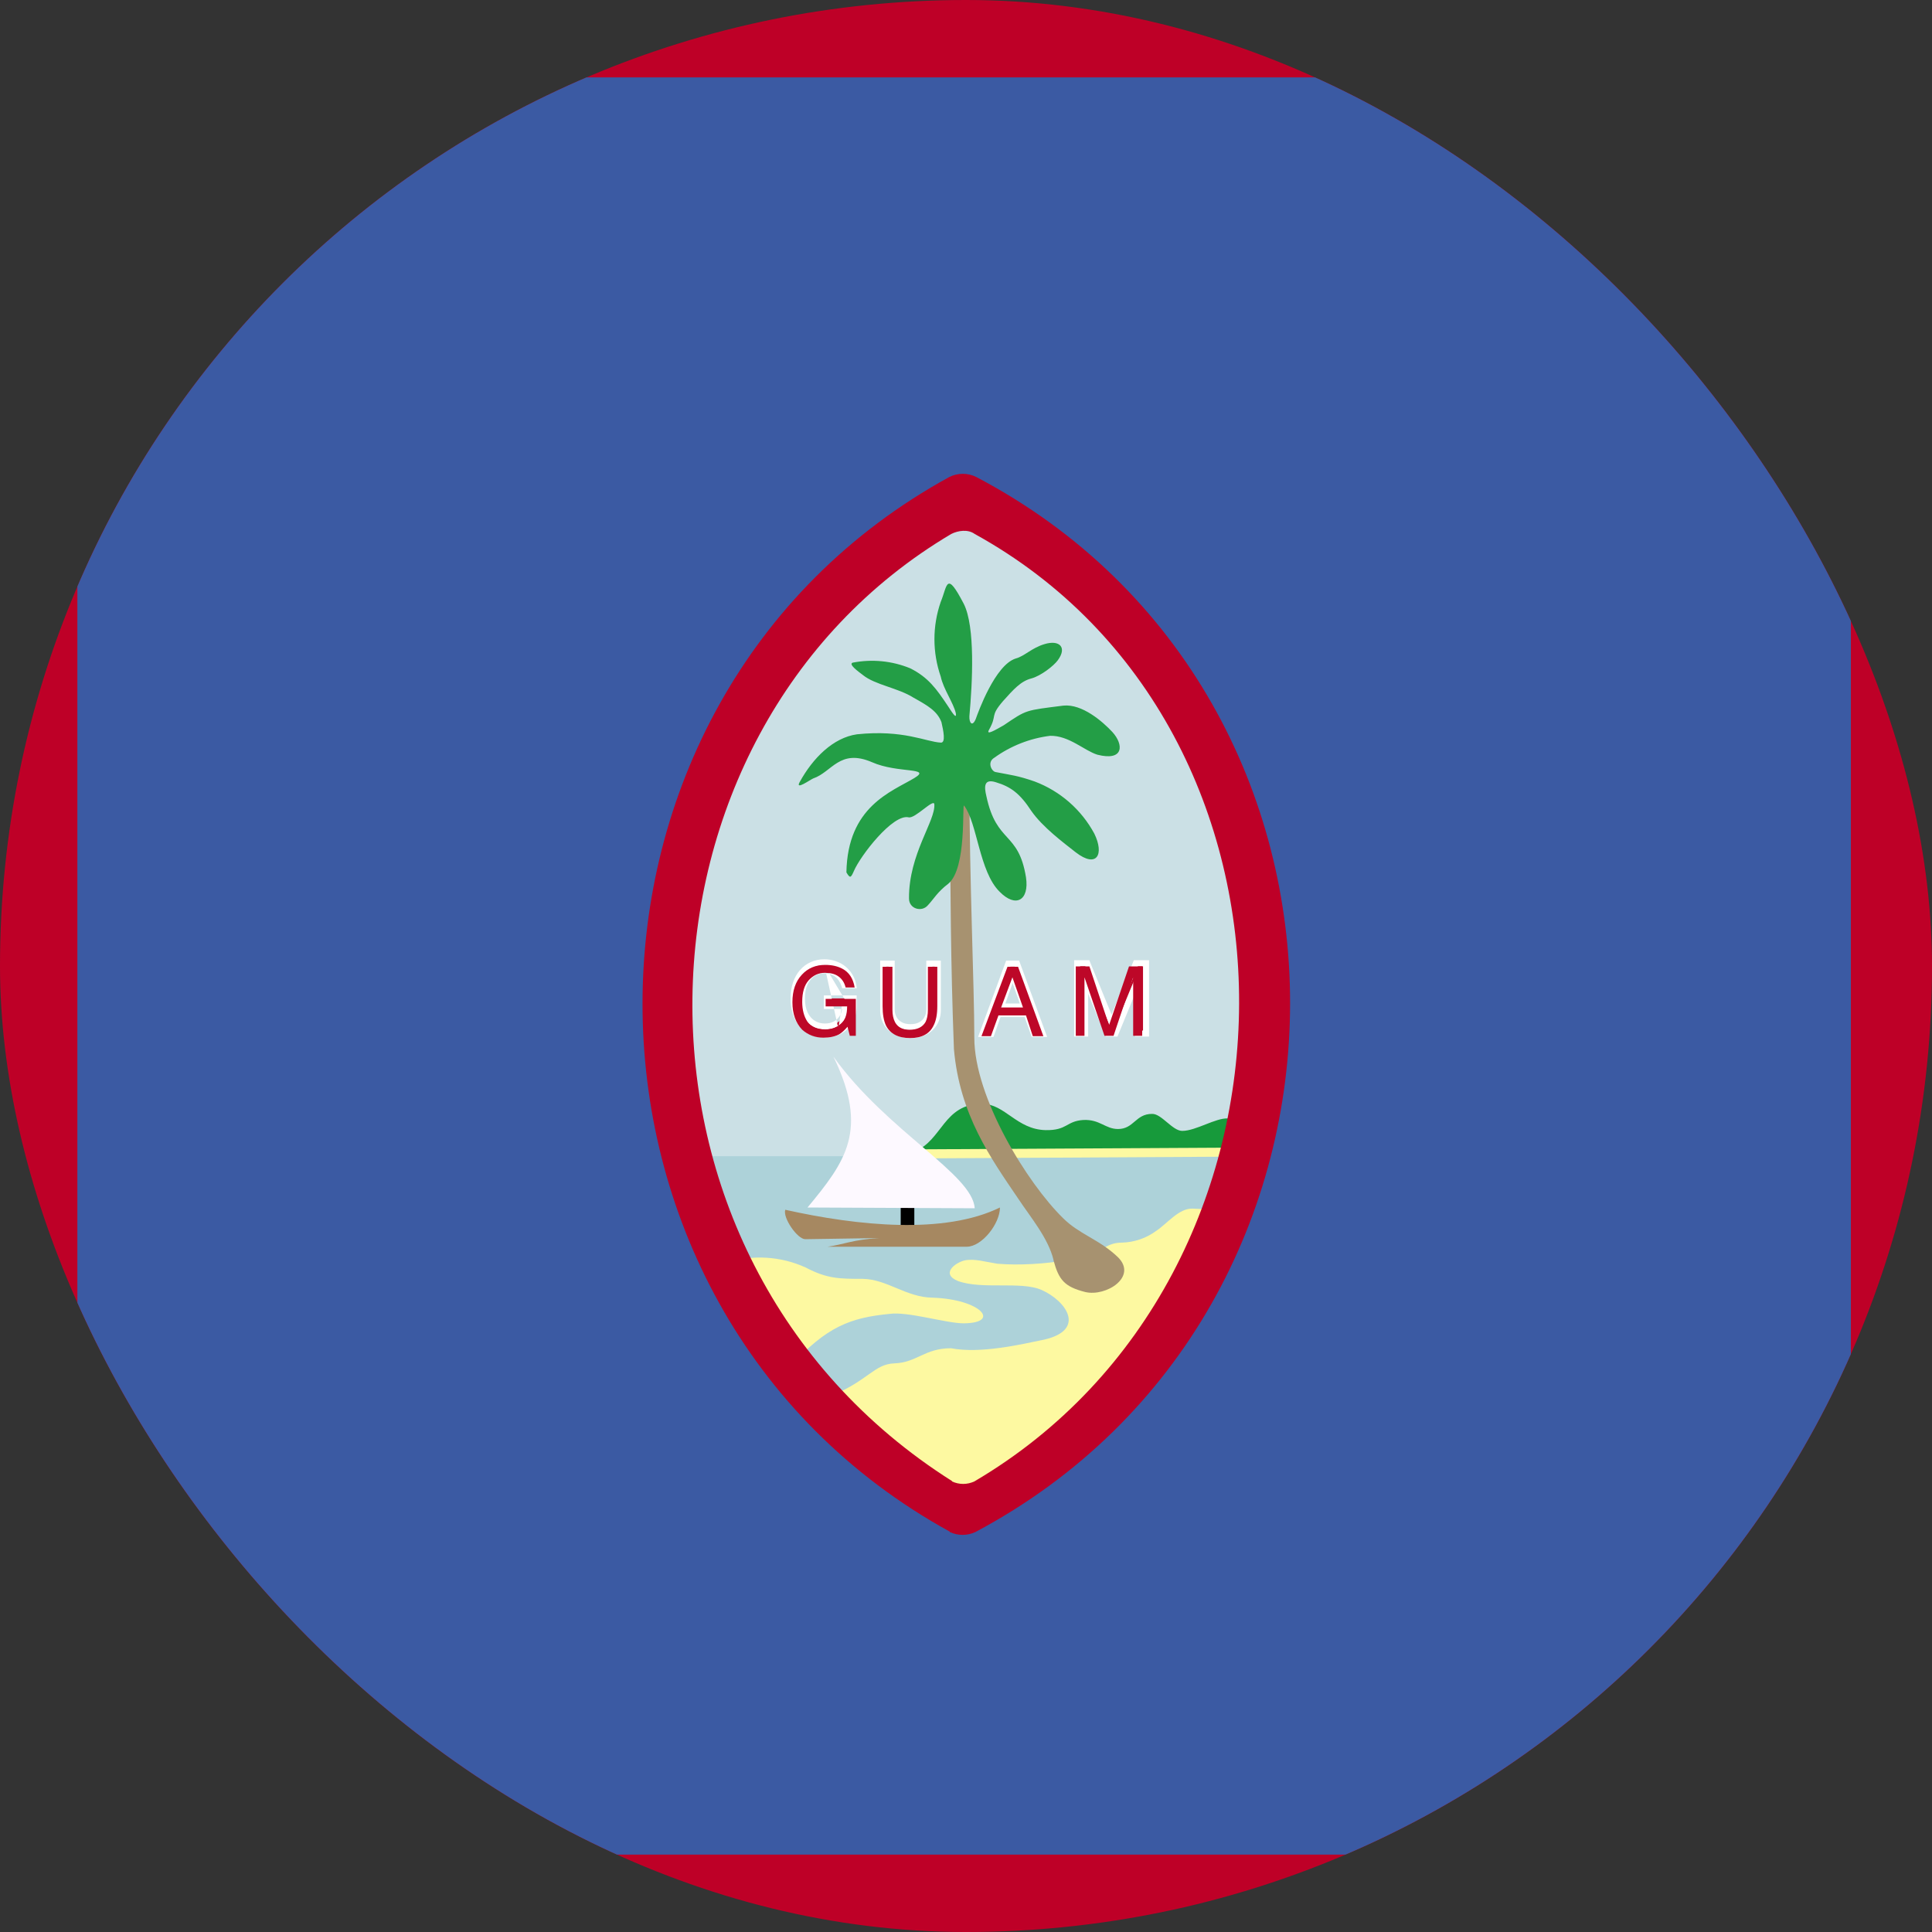 <svg width="40" height="40" viewBox="0 0 40 40" fill="none" xmlns="http://www.w3.org/2000/svg">
<rect x="0" y="0" width="40" height="40" fill="#333333" stroke="none"/>
<g clip-path="url(#clip0_1367_501577)">
<path fill-rule="evenodd" clip-rule="evenodd" d="M0 0H40V40H0V0Z" fill="#BE0027"/>
<path fill-rule="evenodd" clip-rule="evenodd" d="M1.602 1.602H38.32V38.398H1.602V1.602Z" fill="#3B5AA3"/>
<path fill-rule="evenodd" clip-rule="evenodd" d="M19.68 30.945C19.82 31.023 20.047 31.023 20.172 30.953C28.242 26.656 28.25 14.875 20.18 10.641C20.099 10.602 20.01 10.583 19.921 10.585C19.832 10.586 19.744 10.608 19.664 10.648C11.797 14.953 11.773 26.602 19.68 30.945Z" fill="#CBE0E5"/>
<path fill-rule="evenodd" clip-rule="evenodd" d="M19.68 31.164C19.805 31.266 20.055 31.25 20.172 31.164C26.117 26.711 26.156 23.938 25.891 23.938H14.117C13.938 23.938 14.219 26.758 19.68 31.156V31.164Z" fill="#ADD2D9"/>
<path fill-rule="evenodd" clip-rule="evenodd" d="M15.047 26.141C15.585 25.972 16.166 26.008 16.68 26.242C17.125 26.477 17.383 26.477 17.859 26.477C18.367 26.484 18.758 26.859 19.305 26.867C20.305 26.898 20.734 27.391 19.953 27.398C19.586 27.398 18.797 27.148 18.414 27.203C17.617 27.281 17.109 27.461 16.359 28.297L17.227 28.891C17.977 28.578 18.102 28.242 18.516 28.227C18.984 28.211 19.141 27.914 19.688 27.914C20.305 28.031 21.133 27.836 21.625 27.734C22.492 27.531 22.078 26.93 21.555 26.703C21.133 26.523 20.336 26.703 19.836 26.523C19.469 26.375 19.773 26.141 19.977 26.094C20.18 26.055 20.398 26.125 20.648 26.164C21.102 26.203 21.664 26.164 22.055 26.094C22.875 25.969 22.836 25.727 23.234 25.727C23.488 25.719 23.733 25.635 23.938 25.484C24.172 25.328 24.406 25.016 24.688 25.023L25.438 25.055L24.375 27.422L21.406 30.453L19.859 31.039L16.484 28.828L14.766 26.211L15.047 26.141Z" fill="#FDF9A1"/>
<path fill-rule="evenodd" clip-rule="evenodd" d="M18.938 23.836L25.734 23.805L25.859 23.203L25.422 23.156C25.172 23.141 24.758 23.414 24.477 23.414C24.273 23.414 24.047 23.055 23.852 23.062C23.508 23.062 23.477 23.375 23.148 23.375C22.883 23.375 22.773 23.172 22.43 23.188C22.07 23.211 22.102 23.406 21.648 23.398C21.047 23.383 20.812 22.859 20.336 22.852C19.531 22.852 19.508 23.617 18.938 23.836Z" fill="#179A3B"/>
<path fill-rule="evenodd" clip-rule="evenodd" d="M18.938 23.984L25.938 23.945V23.758L18.781 23.797L18.938 23.984Z" fill="#FDF9A1"/>
<path fill-rule="evenodd" clip-rule="evenodd" d="M21.812 26.094C21.922 26.5 22.039 26.641 22.469 26.75C22.898 26.852 23.555 26.438 23.148 26.031C22.758 25.656 22.352 25.562 22.008 25.219C21.273 24.5 20.172 22.727 20.172 21.484C20.172 20.406 20.07 18.211 20.07 16.133C20.07 15.992 19.664 16.508 19.664 16.641C19.68 18.484 19.68 19.867 19.75 21.719C19.867 23.078 20.516 23.984 21.078 24.812C21.336 25.203 21.703 25.633 21.812 26.086V26.094Z" fill="#A79270"/>
<path d="M17.483 20.398C17.467 20.351 17.447 20.308 17.421 20.27C17.396 20.232 17.366 20.199 17.331 20.172C17.296 20.145 17.257 20.124 17.213 20.11C17.169 20.096 17.121 20.089 17.068 20.089C16.982 20.089 16.904 20.111 16.833 20.155C16.762 20.2 16.706 20.266 16.665 20.352C16.623 20.439 16.602 20.545 16.602 20.671C16.602 20.797 16.623 20.903 16.665 20.99C16.707 21.077 16.765 21.142 16.837 21.187C16.908 21.231 16.989 21.254 17.079 21.254C17.163 21.254 17.236 21.236 17.299 21.2C17.363 21.164 17.413 21.114 17.449 21.048C17.485 20.983 17.503 20.905 17.503 20.816L17.557 20.827H17.119V20.671H17.673V20.827C17.673 20.947 17.648 21.051 17.596 21.14C17.546 21.229 17.476 21.297 17.386 21.346C17.297 21.394 17.195 21.418 17.079 21.418C16.951 21.418 16.837 21.388 16.74 21.327C16.643 21.267 16.567 21.181 16.513 21.069C16.459 20.957 16.432 20.825 16.432 20.671C16.432 20.556 16.447 20.453 16.478 20.361C16.509 20.268 16.553 20.19 16.61 20.125C16.667 20.06 16.734 20.01 16.812 19.976C16.889 19.941 16.975 19.924 17.068 19.924C17.145 19.924 17.216 19.936 17.282 19.959C17.349 19.982 17.409 20.014 17.461 20.056C17.513 20.098 17.557 20.148 17.592 20.206C17.627 20.264 17.651 20.328 17.665 20.398H17.483Z" fill="#BD0728"/>
<path fill-rule="evenodd" clip-rule="evenodd" d="M17.068 19.986C16.983 19.986 16.906 20.002 16.837 20.033C16.768 20.064 16.708 20.108 16.657 20.166C16.606 20.224 16.566 20.295 16.537 20.381C16.509 20.465 16.494 20.562 16.494 20.671C16.494 20.817 16.52 20.94 16.569 21.042C16.619 21.144 16.687 21.221 16.773 21.274C16.859 21.328 16.961 21.356 17.079 21.356C17.186 21.356 17.278 21.334 17.356 21.291M16.786 19.919C16.873 19.88 16.967 19.861 17.068 19.861C17.151 19.861 17.23 19.874 17.303 19.9C17.376 19.925 17.442 19.96 17.5 20.007C17.558 20.054 17.607 20.109 17.646 20.174C17.685 20.238 17.712 20.309 17.726 20.387L17.74 20.461H17.437L17.423 20.418C17.409 20.375 17.391 20.337 17.369 20.305L17.369 20.304C17.347 20.271 17.322 20.244 17.293 20.221L17.292 20.221C17.264 20.199 17.231 20.182 17.194 20.17C17.157 20.158 17.115 20.151 17.068 20.151C16.993 20.151 16.927 20.17 16.866 20.208C16.807 20.246 16.758 20.302 16.721 20.379C16.684 20.455 16.665 20.552 16.665 20.671C16.665 20.79 16.685 20.887 16.721 20.963C16.759 21.04 16.809 21.096 16.869 21.134C16.931 21.172 17 21.191 17.079 21.191C17.154 21.191 17.216 21.175 17.269 21.146C17.322 21.116 17.364 21.074 17.394 21.018L17.394 21.018C17.414 20.981 17.428 20.939 17.435 20.89H17.057V20.609H17.736V20.827C17.736 20.956 17.708 21.072 17.651 21.171C17.594 21.27 17.516 21.346 17.416 21.401L17.416 21.401C17.317 21.455 17.204 21.481 17.079 21.481C16.94 21.481 16.816 21.448 16.707 21.381L16.707 21.38C16.599 21.313 16.515 21.218 16.456 21.096L16.456 21.096C16.397 20.974 16.369 20.832 16.369 20.671C16.369 20.551 16.385 20.44 16.419 20.341L16.419 20.341C16.452 20.242 16.5 20.156 16.563 20.084C16.626 20.012 16.7 19.957 16.786 19.919ZM17.44 20.765H17.182V20.734H17.611V20.827C17.611 20.938 17.587 21.031 17.542 21.109L17.542 21.109C17.497 21.187 17.436 21.248 17.356 21.291M17.564 20.816L17.57 20.766L17.44 20.739V20.765M17.564 20.816H17.565C17.565 20.914 17.545 21.002 17.504 21.078C17.462 21.154 17.404 21.213 17.33 21.255L17.33 21.255C17.256 21.296 17.172 21.316 17.079 21.316C16.979 21.316 16.886 21.291 16.804 21.24C16.72 21.188 16.656 21.113 16.609 21.017C16.562 20.92 16.54 20.804 16.54 20.671C16.54 20.539 16.561 20.422 16.608 20.325C16.654 20.23 16.718 20.154 16.8 20.103C16.88 20.052 16.97 20.026 17.068 20.026C17.126 20.026 17.181 20.034 17.232 20.051C17.283 20.067 17.328 20.091 17.369 20.122C17.41 20.154 17.444 20.192 17.473 20.235C17.494 20.266 17.512 20.3 17.526 20.336H17.584C17.572 20.301 17.557 20.269 17.539 20.238L17.539 20.238C17.507 20.186 17.468 20.142 17.422 20.105L17.421 20.105C17.375 20.067 17.323 20.038 17.262 20.018L17.262 20.018C17.203 19.997 17.138 19.986 17.068 19.986" fill="white"/>
<path d="M19.24 19.952H19.416V20.915C19.416 21.014 19.393 21.103 19.346 21.181C19.3 21.259 19.234 21.32 19.149 21.365C19.064 21.41 18.965 21.432 18.851 21.432C18.737 21.432 18.637 21.41 18.553 21.365C18.468 21.32 18.402 21.259 18.355 21.181C18.309 21.103 18.286 21.014 18.286 20.915V19.952H18.462V20.901C18.462 20.972 18.477 21.035 18.509 21.09C18.54 21.145 18.584 21.188 18.642 21.22C18.7 21.251 18.77 21.267 18.851 21.267C18.932 21.267 19.002 21.251 19.06 21.22C19.118 21.188 19.163 21.145 19.193 21.09C19.225 21.035 19.24 20.972 19.24 20.901V19.952Z" fill="#BD0728"/>
<path fill-rule="evenodd" clip-rule="evenodd" d="M18.223 19.889H18.524V20.901C18.524 20.962 18.538 21.014 18.563 21.059C18.588 21.104 18.624 21.139 18.672 21.165C18.719 21.191 18.778 21.204 18.851 21.204C18.924 21.204 18.983 21.191 19.03 21.165C19.078 21.139 19.114 21.104 19.139 21.06L19.139 21.059C19.164 21.015 19.178 20.962 19.178 20.901V19.889H19.479V20.915C19.479 21.024 19.453 21.125 19.4 21.213C19.347 21.301 19.273 21.37 19.179 21.42L19.178 21.42C19.083 21.47 18.973 21.494 18.851 21.494C18.729 21.494 18.619 21.47 18.524 21.42L18.523 21.42C18.429 21.37 18.355 21.301 18.302 21.213L18.302 21.213C18.249 21.124 18.223 21.024 18.223 20.915V19.889ZM18.348 20.014V20.915C18.348 21.004 18.369 21.081 18.409 21.149C18.45 21.216 18.507 21.27 18.582 21.31C18.656 21.349 18.745 21.369 18.851 21.369C18.957 21.369 19.046 21.349 19.12 21.31C19.195 21.27 19.252 21.216 19.292 21.149L19.292 21.149C19.333 21.081 19.354 21.004 19.354 20.915V20.014H19.303V20.901C19.303 20.981 19.285 21.055 19.248 21.121C19.211 21.187 19.158 21.238 19.09 21.275L19.089 21.275C19.02 21.312 18.94 21.329 18.851 21.329C18.762 21.329 18.682 21.312 18.613 21.275L18.612 21.275C18.545 21.238 18.492 21.186 18.454 21.121L18.454 21.121C18.417 21.055 18.399 20.981 18.399 20.901V20.014H18.348Z" fill="white"/>
<path d="M20.525 21.406H20.34L20.874 19.952H21.056L21.59 21.406H21.406L20.971 20.182H20.96L20.525 21.406ZM20.593 20.838H21.337V20.994H20.593V20.838Z" fill="#BD0728"/>
<path fill-rule="evenodd" clip-rule="evenodd" d="M20.831 19.889H21.1L21.68 21.469H21.361L21.215 21.057H20.715L20.569 21.469H20.25L20.831 19.889ZM20.759 20.932H21.171L21.16 20.901H20.77L20.759 20.932ZM20.815 20.776H21.115L20.965 20.353L20.815 20.776ZM21.248 20.776L21.015 20.119H20.915L20.682 20.776H20.638L20.918 20.014H21.012L21.292 20.776H21.248ZM21.348 21.057L21.45 21.344H21.5L21.395 21.057H21.348ZM20.535 21.057H20.582L20.48 21.344H20.43L20.535 21.057Z" fill="white"/>
<path d="M22.301 19.944H22.512L23.006 21.151H23.023L23.517 19.944H23.727V21.398H23.563V20.293H23.548L23.094 21.398H22.935L22.48 20.293H22.466V21.398H22.301V19.944Z" fill="#BD0728"/>
<path fill-rule="evenodd" clip-rule="evenodd" d="M22.239 19.881H22.553L23.014 21.007L23.475 19.881H23.79V21.461H23.5V20.575L23.136 21.461H22.893L22.529 20.575V21.461H22.239V19.881ZM22.364 20.006V21.336H22.404V20.231H22.522L22.977 21.336H23.052L23.507 20.231H23.625V21.336H23.665V20.006H23.559L23.065 21.214H22.964L22.47 20.006H22.364Z" fill="white"/>
<path fill-rule="evenodd" clip-rule="evenodd" d="M16.555 16.195C16.461 16.367 16.766 16.148 16.836 16.117C17.227 15.984 17.383 15.492 18.055 15.781C18.586 16.016 19.305 15.883 18.93 16.109C18.461 16.391 17.547 16.695 17.524 18.062C17.602 18.195 17.617 18.172 17.68 18.031C17.813 17.719 18.485 16.844 18.813 16.922C18.945 16.953 19.328 16.531 19.344 16.648C19.375 16.992 18.813 17.68 18.82 18.602C18.82 18.82 19.086 18.891 19.211 18.742C19.336 18.609 19.406 18.469 19.633 18.297C20.024 17.977 19.914 16.617 19.961 16.68C20.235 17.039 20.274 18.047 20.695 18.461C21.031 18.805 21.313 18.641 21.242 18.164C21.086 17.203 20.633 17.477 20.422 16.484C20.375 16.289 20.367 16.117 20.617 16.195C20.93 16.289 21.117 16.43 21.352 16.789C21.586 17.125 22.016 17.445 22.274 17.648C22.711 17.984 22.867 17.688 22.656 17.258C22.388 16.762 21.95 16.379 21.422 16.18C21.063 16.055 20.93 16.047 20.61 15.984C20.531 15.969 20.43 15.781 20.586 15.688C20.927 15.442 21.325 15.286 21.742 15.234C22.133 15.227 22.445 15.539 22.719 15.625C23.274 15.766 23.266 15.414 23.031 15.156C22.828 14.938 22.406 14.57 22.016 14.609C21.219 14.711 21.266 14.688 20.781 15.016C20.602 15.117 20.406 15.234 20.477 15.109C20.656 14.789 20.485 14.844 20.766 14.516C20.977 14.281 21.133 14.102 21.352 14.047C21.555 13.992 21.82 13.781 21.899 13.672C22.102 13.398 21.93 13.242 21.625 13.336C21.36 13.414 21.211 13.586 21.031 13.633C20.602 13.766 20.25 14.75 20.203 14.883C20.133 15.055 20.063 14.969 20.07 14.828C20.133 14.141 20.195 12.977 19.953 12.5C19.586 11.797 19.617 12.125 19.477 12.461C19.303 12.962 19.303 13.507 19.477 14.008C19.531 14.266 19.742 14.555 19.789 14.766C19.813 14.922 19.688 14.711 19.625 14.617C19.391 14.266 19.219 14.023 18.844 13.836C18.468 13.682 18.055 13.642 17.656 13.719C17.555 13.75 17.774 13.906 17.867 13.977C18.117 14.18 18.594 14.242 18.914 14.445C19.195 14.602 19.406 14.719 19.492 14.953C19.531 15.125 19.586 15.383 19.477 15.375C19.172 15.359 18.703 15.102 17.742 15.203C17.25 15.273 16.828 15.695 16.555 16.195Z" fill="#239E46"/>
<path fill-rule="evenodd" clip-rule="evenodd" d="M18.648 24.984H18.93V25.453H18.648V24.984Z" fill="black"/>
<path fill-rule="evenodd" clip-rule="evenodd" d="M17.266 21.891C18.367 23.422 20.141 24.312 20.18 25.016L16.719 25C17.508 24.047 17.992 23.398 17.258 21.883L17.266 21.891Z" fill="#FDF9FF"/>
<path fill-rule="evenodd" clip-rule="evenodd" d="M16.258 25.047C17.766 25.383 19.555 25.562 20.703 25C20.703 25.336 20.328 25.812 20.016 25.812H17.133C17.469 25.766 17.656 25.664 18.203 25.633L16.672 25.656C16.508 25.656 16.203 25.211 16.258 25.047Z" fill="#A68861"/>
<path fill-rule="evenodd" clip-rule="evenodd" d="M19.664 31.719C19.747 31.758 19.838 31.778 19.93 31.778C20.021 31.778 20.112 31.758 20.195 31.719C28.875 27.102 28.883 14.43 20.211 9.875C20.125 9.832 20.03 9.81 19.934 9.81C19.837 9.81 19.742 9.832 19.656 9.875C11.195 14.508 11.172 27.039 19.664 31.711V31.719ZM19.711 30.672C19.783 30.705 19.862 30.723 19.941 30.723C20.021 30.723 20.1 30.705 20.172 30.672C27.438 26.398 27.523 15.102 20.18 11.055C20.039 10.953 19.836 10.984 19.695 11.055C12.742 15.172 12.352 26.008 19.711 30.664V30.672Z" fill="#BE0027"/>
<path d="M17.086 19.977C17.221 19.977 17.338 20.003 17.438 20.055C17.578 20.128 17.664 20.258 17.695 20.445H17.508C17.482 20.341 17.43 20.263 17.352 20.211C17.284 20.164 17.193 20.141 17.078 20.141C16.948 20.141 16.836 20.193 16.742 20.297C16.654 20.396 16.609 20.544 16.609 20.742C16.609 20.909 16.646 21.047 16.719 21.156C16.797 21.26 16.919 21.312 17.086 21.312C17.216 21.312 17.323 21.276 17.406 21.203C17.495 21.13 17.539 21.008 17.539 20.836H17.094V20.68H17.719V21.445H17.594L17.547 21.258C17.484 21.331 17.427 21.383 17.375 21.414C17.287 21.461 17.177 21.484 17.047 21.484C16.88 21.484 16.734 21.43 16.609 21.32C16.474 21.18 16.406 20.99 16.406 20.75C16.406 20.51 16.471 20.32 16.602 20.18C16.727 20.044 16.888 19.977 17.086 19.977Z" fill="#BD0728"/>
<path d="M18.477 20.016V20.906C18.477 21.01 18.495 21.096 18.531 21.164C18.588 21.268 18.688 21.32 18.828 21.32C18.99 21.32 19.102 21.266 19.164 21.156C19.195 21.094 19.211 21.01 19.211 20.906V20.016H19.406V20.828C19.406 21 19.38 21.135 19.328 21.234C19.245 21.406 19.083 21.492 18.844 21.492C18.599 21.492 18.432 21.406 18.344 21.234C18.297 21.135 18.273 21 18.273 20.828V20.016H18.477Z" fill="#BD0728"/>
<path d="M21.18 20.859L20.961 20.234L20.727 20.859H21.18ZM20.859 20.016H21.078L21.602 21.453H21.383L21.242 21.023H20.672L20.516 21.453H20.32L20.859 20.016Z" fill="#BD0728"/>
<path d="M22.273 20.008H22.555L22.961 21.227L23.375 20.008H23.648V21.445H23.461V20.234L23.055 21.445H22.867L22.453 20.234V21.445H22.273V20.008Z" fill="#BD0728"/>
</g>
<defs>
<clipPath id="clip0_1367_501577">
<rect width="40" height="40" rx="20" fill="white"/>
</clipPath>
</defs>
</svg>
